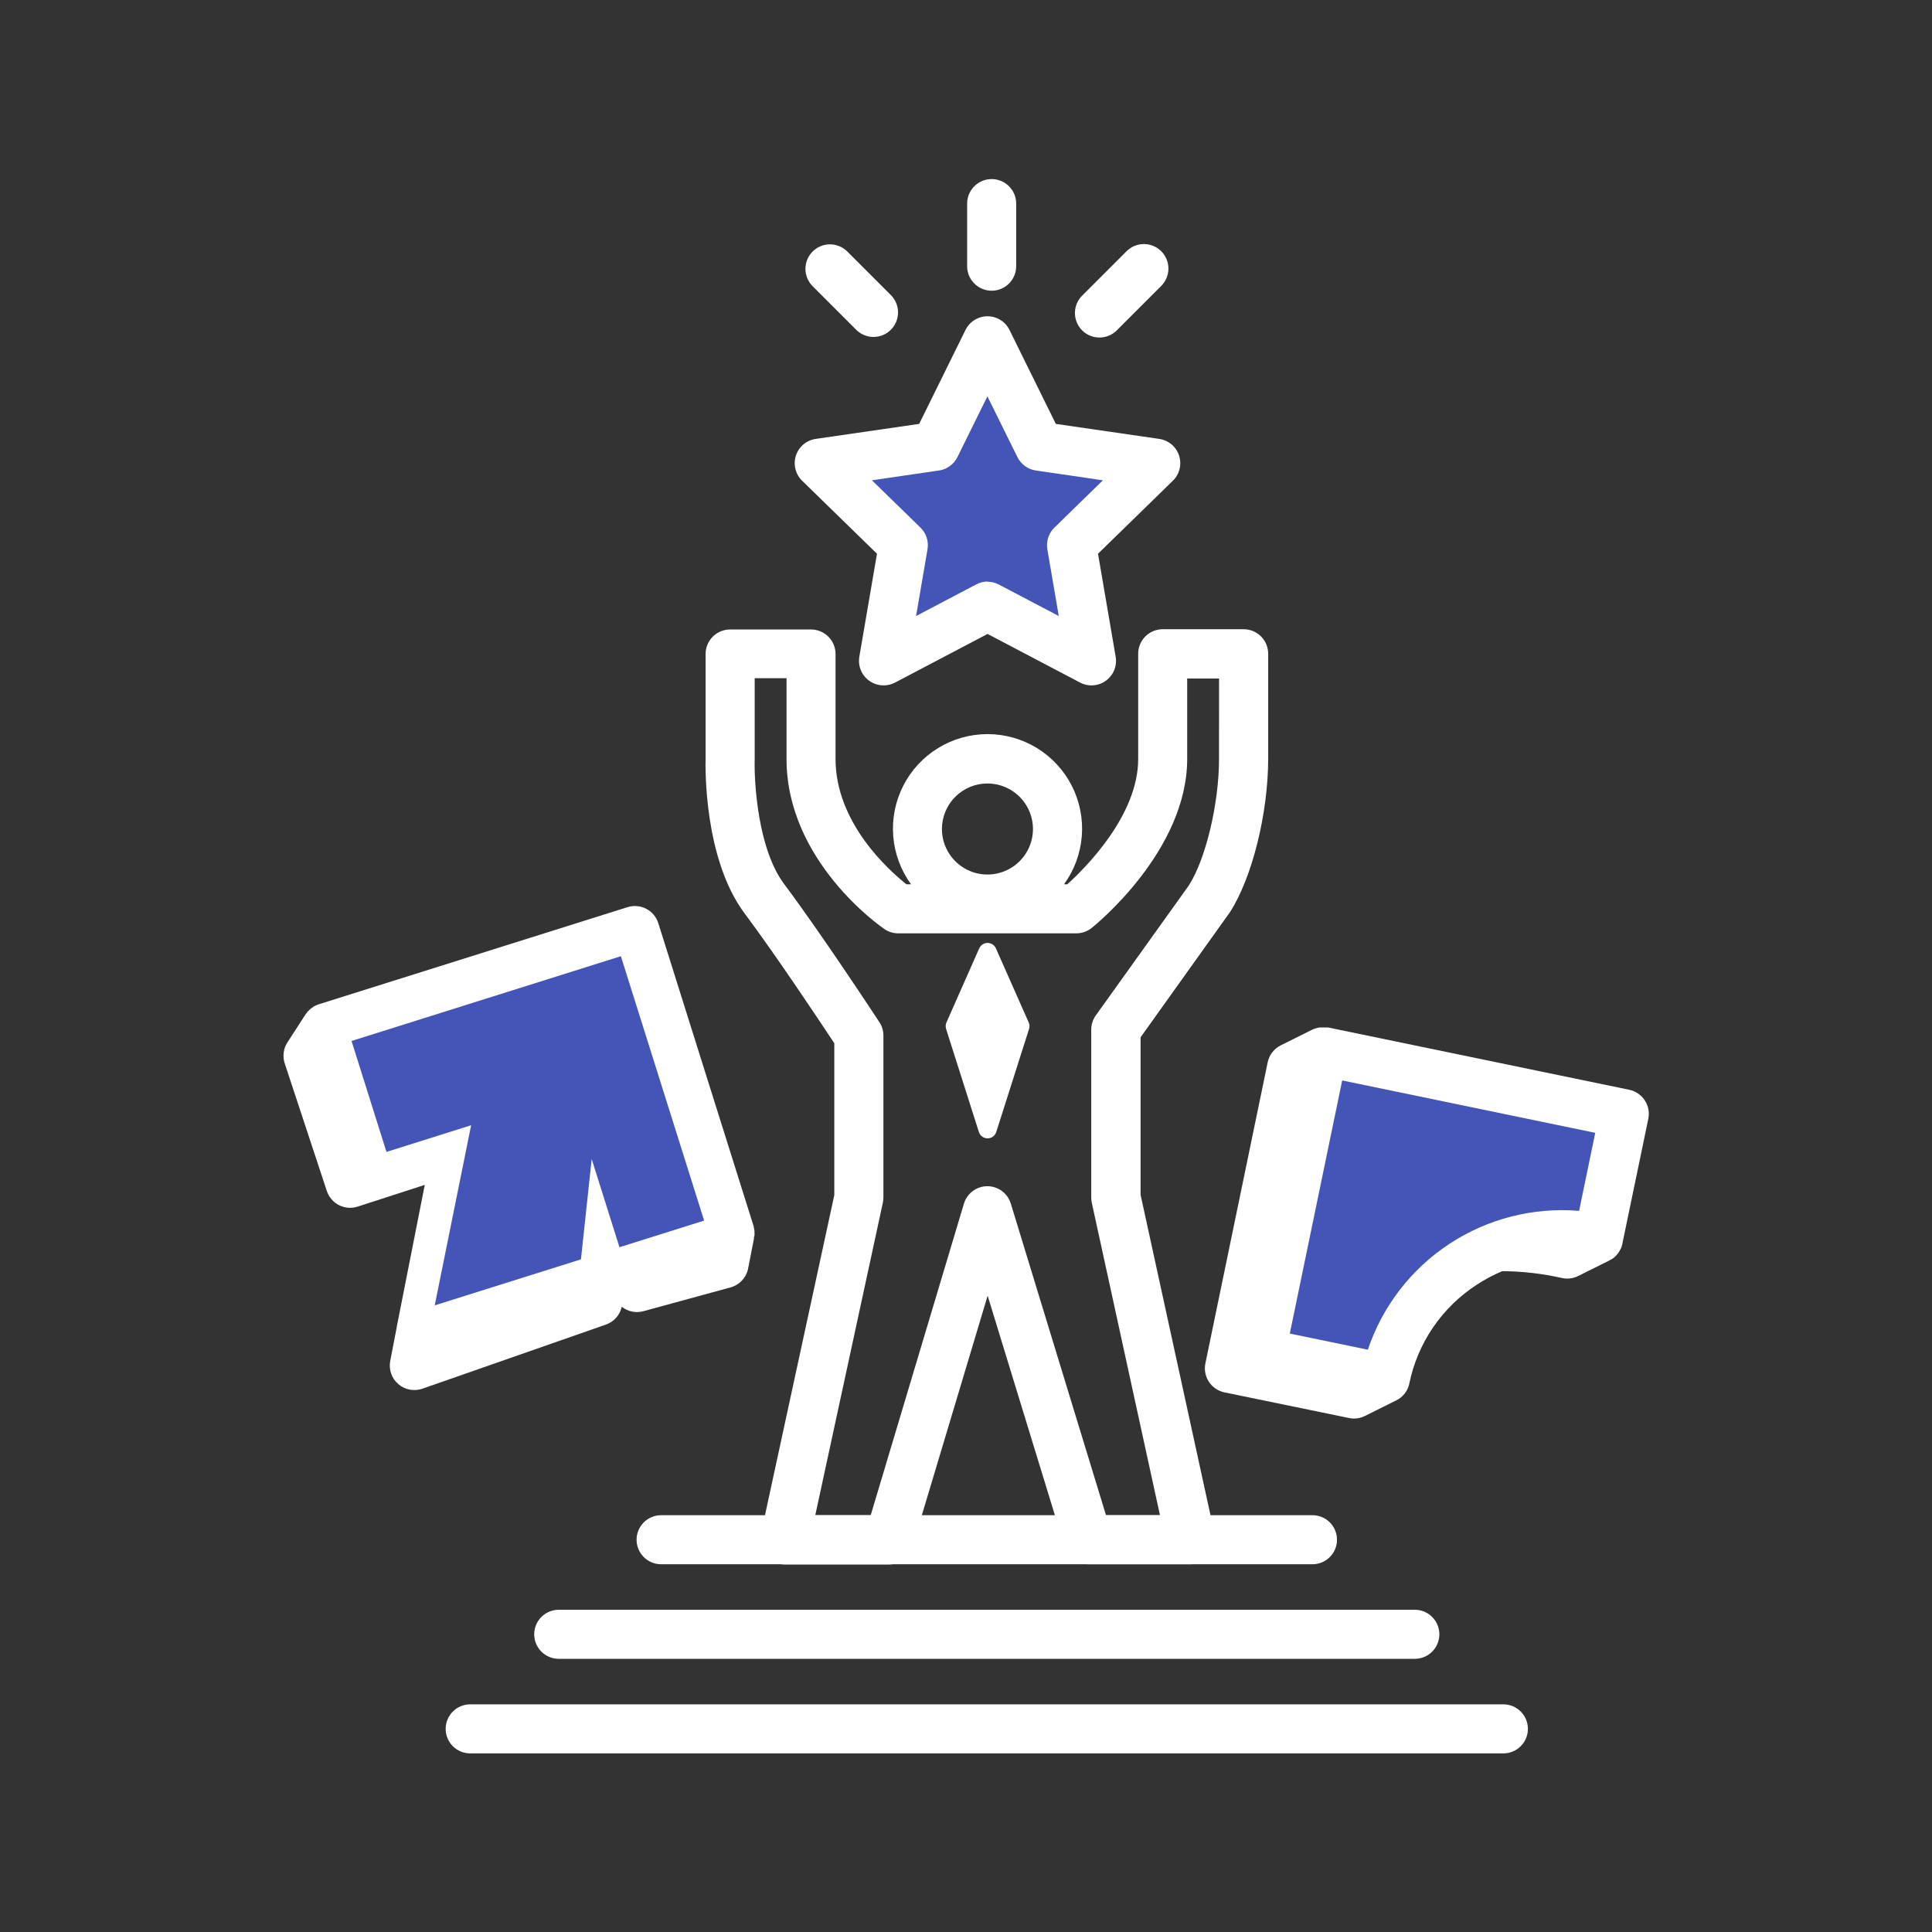 <svg xmlns="http://www.w3.org/2000/svg" xmlns:xlink="http://www.w3.org/1999/xlink" xmlns:serif="http://www.serif.com/" width="100%" height="100%" viewBox="0 0 500 500" xml:space="preserve" style="fill-rule:evenodd;clip-rule:evenodd;stroke-linejoin:round;stroke-miterlimit:2;"><rect x="0" y="0" width="500" height="500" fill="#333333" stroke="none"/> <g transform="matrix(1.246,0,0,1.246,-69.152,-138.83)"> <g transform="matrix(1.863,0,0,1.863,4.595,57.144)"> <path d="M111.437,166.901C111.45,166.746 111.45,166.591 111.437,166.436L111.437,166.343C111.42,166.208 111.393,166.074 111.355,165.944C111.358,165.92 111.358,165.896 111.355,165.873L100.718,132.059C100.61,131.717 100.436,131.399 100.206,131.123C99.975,130.848 99.692,130.621 99.374,130.455C99.056,130.289 98.708,130.187 98.35,130.156C97.992,130.124 97.632,130.163 97.289,130.271L62.836,141.11C62.685,141.163 62.539,141.227 62.399,141.301C62.349,141.301 62.306,141.362 62.256,141.389C62.16,141.448 62.067,141.512 61.977,141.58C61.928,141.619 61.884,141.668 61.835,141.712C61.786,141.755 61.688,141.854 61.616,141.93L61.491,142.094C61.458,142.138 61.42,142.176 61.392,142.22L59.369,145.348C59.146,145.692 59.004,146.081 58.952,146.487C58.9,146.893 58.939,147.306 59.068,147.694L63.76,161.913C63.987,162.6 64.475,163.168 65.12,163.495C65.765,163.822 66.513,163.881 67.2,163.658L74.681,161.235L71.641,176.641L71.564,177.001L71.564,177.062L70.831,180.857C70.74,181.329 70.775,181.817 70.932,182.272C71.089,182.726 71.364,183.131 71.728,183.445C72.092,183.76 72.532,183.973 73.004,184.063C73.477,184.153 73.965,184.117 74.419,183.958L94.877,176.81C95.316,176.657 95.709,176.394 96.018,176.046C96.327,175.699 96.542,175.279 96.644,174.825C96.748,174.909 96.86,174.984 96.977,175.049C97.29,175.229 97.635,175.345 97.992,175.391C98.35,175.437 98.713,175.412 99.061,175.317L108.768,172.665C109.259,172.531 109.704,172.262 110.05,171.889C110.397,171.516 110.633,171.054 110.731,170.554L111.382,167.229L111.382,167.048C111.404,167.001 111.422,166.951 111.437,166.901Z" style="fill:white;fill-rule:nonzero;"></path> </g> <g transform="matrix(1.863,0,0,1.863,4.595,57.144)"> <path d="M137.408,96.698L148.996,102.791L146.787,89.89L156.16,80.752L143.205,78.87L137.408,67.129L131.616,78.87L118.661,80.752L128.034,89.89L125.82,102.791L137.408,96.698Z" style="fill:rgb(69,85,183);fill-rule:nonzero;"></path> </g> <g transform="matrix(1.863,0,0,1.863,4.595,57.144)"> <path d="M125.825,105.547C125.427,105.547 125.034,105.46 124.673,105.293C124.312,105.125 123.992,104.881 123.735,104.577C123.478,104.273 123.291,103.916 123.186,103.532C123.082,103.148 123.062,102.746 123.129,102.353L125.098,90.869L116.752,82.732C116.387,82.376 116.128,81.924 116.006,81.429C115.883,80.933 115.902,80.414 116.059,79.928C116.217,79.443 116.507,79.011 116.898,78.682C117.288,78.353 117.762,78.14 118.267,78.067L129.801,76.393L134.958,65.937C135.182,65.475 135.531,65.085 135.967,64.812C136.402,64.539 136.905,64.394 137.419,64.394C137.932,64.394 138.436,64.539 138.871,64.812C139.306,65.085 139.656,65.475 139.88,65.937L145.037,76.393L156.57,78.067C157.075,78.14 157.55,78.353 157.94,78.682C158.33,79.011 158.62,79.443 158.778,79.928C158.936,80.414 158.954,80.933 158.832,81.429C158.709,81.924 158.451,82.376 158.085,82.732L149.74,90.869L151.709,102.353C151.794,102.856 151.738,103.372 151.546,103.845C151.354,104.317 151.033,104.726 150.621,105.025C150.209,105.325 149.721,105.504 149.212,105.541C148.704,105.578 148.195,105.472 147.744,105.235L137.424,99.811L127.11,105.235C126.714,105.445 126.273,105.552 125.825,105.547ZM137.408,93.986C137.852,93.988 138.289,94.097 138.682,94.303L145.365,97.814L144.091,90.371C144.016,89.935 144.049,89.487 144.186,89.066C144.324,88.645 144.561,88.263 144.878,87.954L150.287,82.682L142.811,81.589C142.373,81.525 141.957,81.356 141.599,81.096C141.241,80.835 140.951,80.492 140.755,80.096L137.408,73.325L134.066,80.096C133.87,80.492 133.58,80.835 133.222,81.096C132.864,81.356 132.448,81.525 132.01,81.589L124.534,82.682L129.943,87.954C130.26,88.263 130.498,88.645 130.635,89.066C130.772,89.487 130.805,89.935 130.73,90.371L129.456,97.814L136.139,94.303C136.528,94.089 136.964,93.973 137.408,93.964L137.408,93.986Z" style="fill:white;fill-rule:nonzero;"></path> </g> <g transform="matrix(1.863,0,0,1.863,4.595,57.144)"> <path d="M137.884,49.099C137.158,49.099 136.463,49.387 135.95,49.9C135.437,50.412 135.149,51.108 135.149,51.833L135.149,58.811C135.149,59.536 135.437,60.232 135.95,60.745C136.463,61.257 137.158,61.545 137.884,61.545C138.609,61.545 139.304,61.257 139.817,60.745C140.33,60.232 140.618,59.536 140.618,58.811L140.618,51.833C140.618,51.108 140.33,50.412 139.817,49.9C139.304,49.387 138.609,49.099 137.884,49.099Z" style="fill:white;fill-rule:nonzero;"></path> </g> <g transform="matrix(1.863,0,0,1.863,4.595,57.144)"> <path d="M121.756,57.143C121.241,56.645 120.55,56.369 119.833,56.376C119.116,56.382 118.43,56.669 117.923,57.176C117.416,57.683 117.129,58.369 117.122,59.086C117.116,59.803 117.392,60.494 117.89,61.01L122.812,65.931C123.327,66.429 124.018,66.705 124.735,66.699C125.452,66.693 126.138,66.405 126.645,65.898C127.152,65.391 127.439,64.705 127.446,63.988C127.452,63.271 127.176,62.581 126.678,62.065L121.756,57.143Z" style="fill:white;fill-rule:nonzero;"></path> </g> <g transform="matrix(1.863,0,0,1.863,4.595,57.144)"> <path d="M156.789,57.143C156.276,56.631 155.581,56.343 154.856,56.343C154.131,56.343 153.435,56.631 152.923,57.143L148.001,62.065C147.74,62.318 147.531,62.619 147.388,62.953C147.245,63.286 147.169,63.645 147.166,64.008C147.163,64.371 147.232,64.731 147.37,65.067C147.507,65.403 147.71,65.709 147.967,65.966C148.224,66.222 148.529,66.425 148.865,66.563C149.201,66.7 149.561,66.769 149.924,66.766C150.287,66.763 150.646,66.688 150.98,66.544C151.313,66.401 151.615,66.193 151.867,65.932L156.789,61.01C157.302,60.497 157.59,59.802 157.59,59.077C157.59,58.352 157.302,57.656 156.789,57.143Z" style="fill:white;fill-rule:nonzero;"></path> </g> <g transform="matrix(1.863,0,0,1.863,4.595,57.144)"> <path d="M210.694,151.807C210.297,151.202 209.675,150.779 208.966,150.631L175.394,143.686C175.348,143.683 175.303,143.683 175.257,143.686C175.157,143.678 175.056,143.678 174.956,143.686C174.882,143.68 174.807,143.68 174.732,143.686C174.632,143.678 174.531,143.678 174.431,143.686L174.218,143.724C174.118,143.748 174.02,143.778 173.923,143.812L173.731,143.888C173.698,143.888 173.66,143.888 173.622,143.932L170.116,145.677C169.746,145.861 169.422,146.127 169.169,146.455C168.916,146.782 168.74,147.163 168.656,147.569L161.711,181.136C161.638,181.488 161.635,181.851 161.703,182.204C161.771,182.557 161.907,182.893 162.105,183.193C162.302,183.493 162.557,183.751 162.854,183.953C163.152,184.155 163.486,184.296 163.838,184.368L177.734,187.228C177.914,187.267 178.097,187.287 178.281,187.288C178.705,187.287 179.122,187.188 179.501,186.998L183.001,185.254C183.069,185.221 183.135,185.183 183.198,185.139L183.285,185.095C183.416,185.008 183.538,184.909 183.652,184.8L183.734,184.718C183.841,184.609 183.939,184.492 184.029,184.368C184.118,184.239 184.195,184.101 184.259,183.958L184.302,183.848C184.364,183.702 184.411,183.55 184.445,183.395C184.902,181.151 185.802,179.022 187.091,177.13C188.38,175.238 190.033,173.622 191.953,172.375C192.856,171.782 193.812,171.273 194.808,170.855C197.059,170.867 199.301,171.126 201.496,171.626C202.096,171.75 202.72,171.669 203.268,171.396L206.773,169.652C206.846,169.617 206.915,169.577 206.981,169.531L207.058,169.493C207.193,169.405 207.319,169.304 207.435,169.192L207.501,169.116C207.592,169.025 207.674,168.926 207.747,168.82L207.829,168.7C207.898,168.591 207.96,168.478 208.015,168.361C208.032,168.335 208.046,168.307 208.059,168.279C208.117,168.131 208.164,167.98 208.201,167.825C208.198,167.811 208.198,167.796 208.201,167.781L211.094,153.863C211.166,153.511 211.167,153.148 211.099,152.795C211.03,152.443 210.893,152.107 210.694,151.807Z" style="fill:white;fill-rule:nonzero;"></path> </g> <g transform="matrix(1.863,0,0,1.863,4.595,57.144)"> <path d="M96.545,135.74L66.516,145.19L70.41,157.561L79.849,154.586L75.791,174.667L92.094,169.537L93.291,158.359L96.387,168.186L105.826,165.217L96.545,135.74Z" style="fill:rgb(69,85,183);fill-rule:nonzero;"></path> </g> <g transform="matrix(1.863,0,0,1.863,4.595,57.144)"> <path d="M173.649,203.531L101.03,203.531C100.305,203.531 99.609,203.243 99.096,202.73C98.583,202.217 98.295,201.522 98.295,200.796C98.295,200.071 98.583,199.376 99.096,198.863C99.609,198.35 100.305,198.062 101.03,198.062L173.649,198.062C174.374,198.062 175.07,198.35 175.583,198.863C176.096,199.376 176.384,200.071 176.384,200.796C176.384,201.522 176.096,202.217 175.583,202.73C175.07,203.243 174.374,203.531 173.649,203.531Z" style="fill:white;fill-rule:nonzero;"></path> </g> <g transform="matrix(1.863,0,0,1.863,4.595,57.144)"> <path d="M185.063,214.074L89.617,214.074C88.891,214.074 88.196,213.786 87.683,213.273C87.17,212.761 86.882,212.065 86.882,211.34C86.882,210.615 87.17,209.919 87.683,209.406C88.196,208.894 88.891,208.605 89.617,208.605L185.063,208.605C185.788,208.605 186.483,208.894 186.996,209.406C187.509,209.919 187.797,210.615 187.797,211.34C187.797,212.065 187.509,212.761 186.996,213.273C186.483,213.786 185.788,214.074 185.063,214.074Z" style="fill:white;fill-rule:nonzero;"></path> </g> <g transform="matrix(1.863,0,0,1.863,4.595,57.144)"> <path d="M194.934,224.618L79.745,224.618C79.02,224.618 78.325,224.33 77.812,223.817C77.299,223.304 77.011,222.609 77.011,221.884C77.011,221.159 77.299,220.463 77.812,219.95C78.325,219.437 79.02,219.149 79.745,219.149L194.934,219.149C195.659,219.149 196.354,219.437 196.867,219.95C197.38,220.463 197.668,221.159 197.668,221.884C197.668,222.609 197.38,223.304 196.867,223.817C196.354,224.33 195.659,224.618 194.934,224.618Z" style="fill:white;fill-rule:nonzero;"></path> </g> <g transform="matrix(1.863,0,0,1.863,4.595,57.144)"> <path d="M171.123,177.811L179.823,179.61C181.452,174.767 184.657,170.61 188.927,167.804C193.198,164.998 198.286,163.706 203.377,164.134L205.177,155.433L176.963,149.592L171.123,177.811Z" style="fill:rgb(69,85,183);fill-rule:nonzero;"></path> </g> <g transform="matrix(1.863,0,0,1.863,4.595,57.144)"> <path d="M165.966,99.285L156.953,99.285C156.228,99.285 155.532,99.573 155.02,100.086C154.507,100.599 154.219,101.294 154.219,102.02L154.219,113.75C154.219,120.034 148.356,125.88 146.316,127.723L145.95,127.723C147.094,126.15 147.78,124.291 147.933,122.352C148.086,120.414 147.699,118.47 146.817,116.737C145.934,115.005 144.589,113.55 142.931,112.533C141.273,111.517 139.366,110.979 137.422,110.979C135.477,110.979 133.57,111.517 131.912,112.533C130.254,113.55 128.909,115.005 128.026,116.737C127.144,118.47 126.757,120.414 126.91,122.352C127.063,124.291 127.75,126.15 128.893,127.723L128.379,127.723C126.388,126.131 120.477,120.859 120.477,113.75L120.477,102.047C120.477,101.322 120.188,100.626 119.676,100.113C119.163,99.601 118.467,99.313 117.742,99.313L108.724,99.313C107.999,99.313 107.304,99.601 106.791,100.113C106.278,100.626 105.99,101.322 105.99,102.047L105.99,113.706C105.963,114.63 105.782,124.906 110.365,131.004C113.794,135.581 118.825,143.15 120.34,145.447L120.34,162.373L112.137,200.249C112.051,200.648 112.056,201.061 112.15,201.458C112.245,201.854 112.427,202.225 112.684,202.542C112.94,202.86 113.264,203.115 113.632,203.291C114,203.467 114.403,203.558 114.811,203.558L126.416,203.558C127.004,203.558 127.576,203.369 128.048,203.018C128.52,202.667 128.866,202.174 129.035,201.611L137.435,173.589L146.016,201.6C146.188,202.159 146.534,202.648 147.005,202.996C147.475,203.343 148.045,203.531 148.63,203.53L160.076,203.53C160.484,203.531 160.888,203.44 161.256,203.264C161.625,203.087 161.949,202.831 162.206,202.513C162.462,202.195 162.644,201.824 162.739,201.427C162.833,201.029 162.837,200.616 162.75,200.216L154.487,162.345L154.487,144.78L164.385,130.922L164.456,130.818C166.923,126.99 168.711,119.815 168.711,113.723L168.711,102.02C168.711,101.66 168.64,101.303 168.502,100.971C168.364,100.638 168.161,100.336 167.906,100.082C167.651,99.828 167.348,99.627 167.015,99.49C166.682,99.353 166.326,99.284 165.966,99.285ZM137.408,116.484C138.412,116.483 139.394,116.78 140.229,117.337C141.065,117.895 141.716,118.687 142.101,119.615C142.486,120.542 142.587,121.563 142.391,122.548C142.195,123.533 141.712,124.438 141.002,125.148C140.292,125.858 139.387,126.341 138.402,126.537C137.417,126.733 136.396,126.632 135.469,126.247C134.541,125.862 133.749,125.211 133.191,124.375C132.634,123.54 132.337,122.558 132.338,121.554C132.34,120.21 132.874,118.921 133.825,117.971C134.775,117.02 136.064,116.486 137.408,116.484ZM163.231,113.75C163.231,118.71 161.76,124.873 159.884,127.827L149.494,142.341C149.162,142.805 148.985,143.362 148.985,143.932L148.985,162.641C148.986,162.835 149.006,163.03 149.045,163.22L156.647,198.062L150.631,198.062L140.016,163.319C139.845,162.758 139.498,162.267 139.026,161.918C138.555,161.57 137.983,161.382 137.397,161.383C136.81,161.385 136.24,161.576 135.77,161.928C135.3,162.28 134.956,162.773 134.788,163.335L124.398,198.062L118.218,198.062L125.754,163.215C125.793,163.026 125.813,162.834 125.814,162.641L125.814,144.594C125.816,144.061 125.66,143.539 125.366,143.095C125.103,142.696 118.913,133.252 114.745,127.69C111.82,123.791 111.388,116.348 111.464,113.81C111.467,113.779 111.467,113.748 111.464,113.717L111.464,104.748L115.013,104.748L115.013,113.75C115.013,125.12 125.475,132.409 125.918,132.71C126.372,133.022 126.909,133.19 127.46,133.191L147.328,133.191C147.949,133.19 148.55,132.978 149.034,132.59C149.472,132.245 159.682,123.966 159.682,113.75L159.682,104.781L163.237,104.781L163.231,113.75Z" style="fill:white;fill-rule:nonzero;"></path> </g> <g transform="matrix(1.863,0,0,1.863,4.595,57.144)"> <path d="M138.359,134.87C138.28,134.689 138.15,134.534 137.984,134.426C137.819,134.318 137.625,134.26 137.427,134.26C137.229,134.26 137.035,134.318 136.87,134.426C136.704,134.534 136.574,134.689 136.495,134.87L132.841,143.128C132.742,143.356 132.728,143.613 132.803,143.85L136.456,155.334C136.521,155.541 136.65,155.722 136.825,155.85C136.999,155.978 137.21,156.048 137.427,156.048C137.644,156.048 137.855,155.978 138.029,155.85C138.204,155.722 138.333,155.541 138.398,155.334L142.051,143.85C142.129,143.613 142.115,143.356 142.013,143.128L138.359,134.87Z" style="fill:white;fill-rule:nonzero;"></path> </g> </g> </svg>